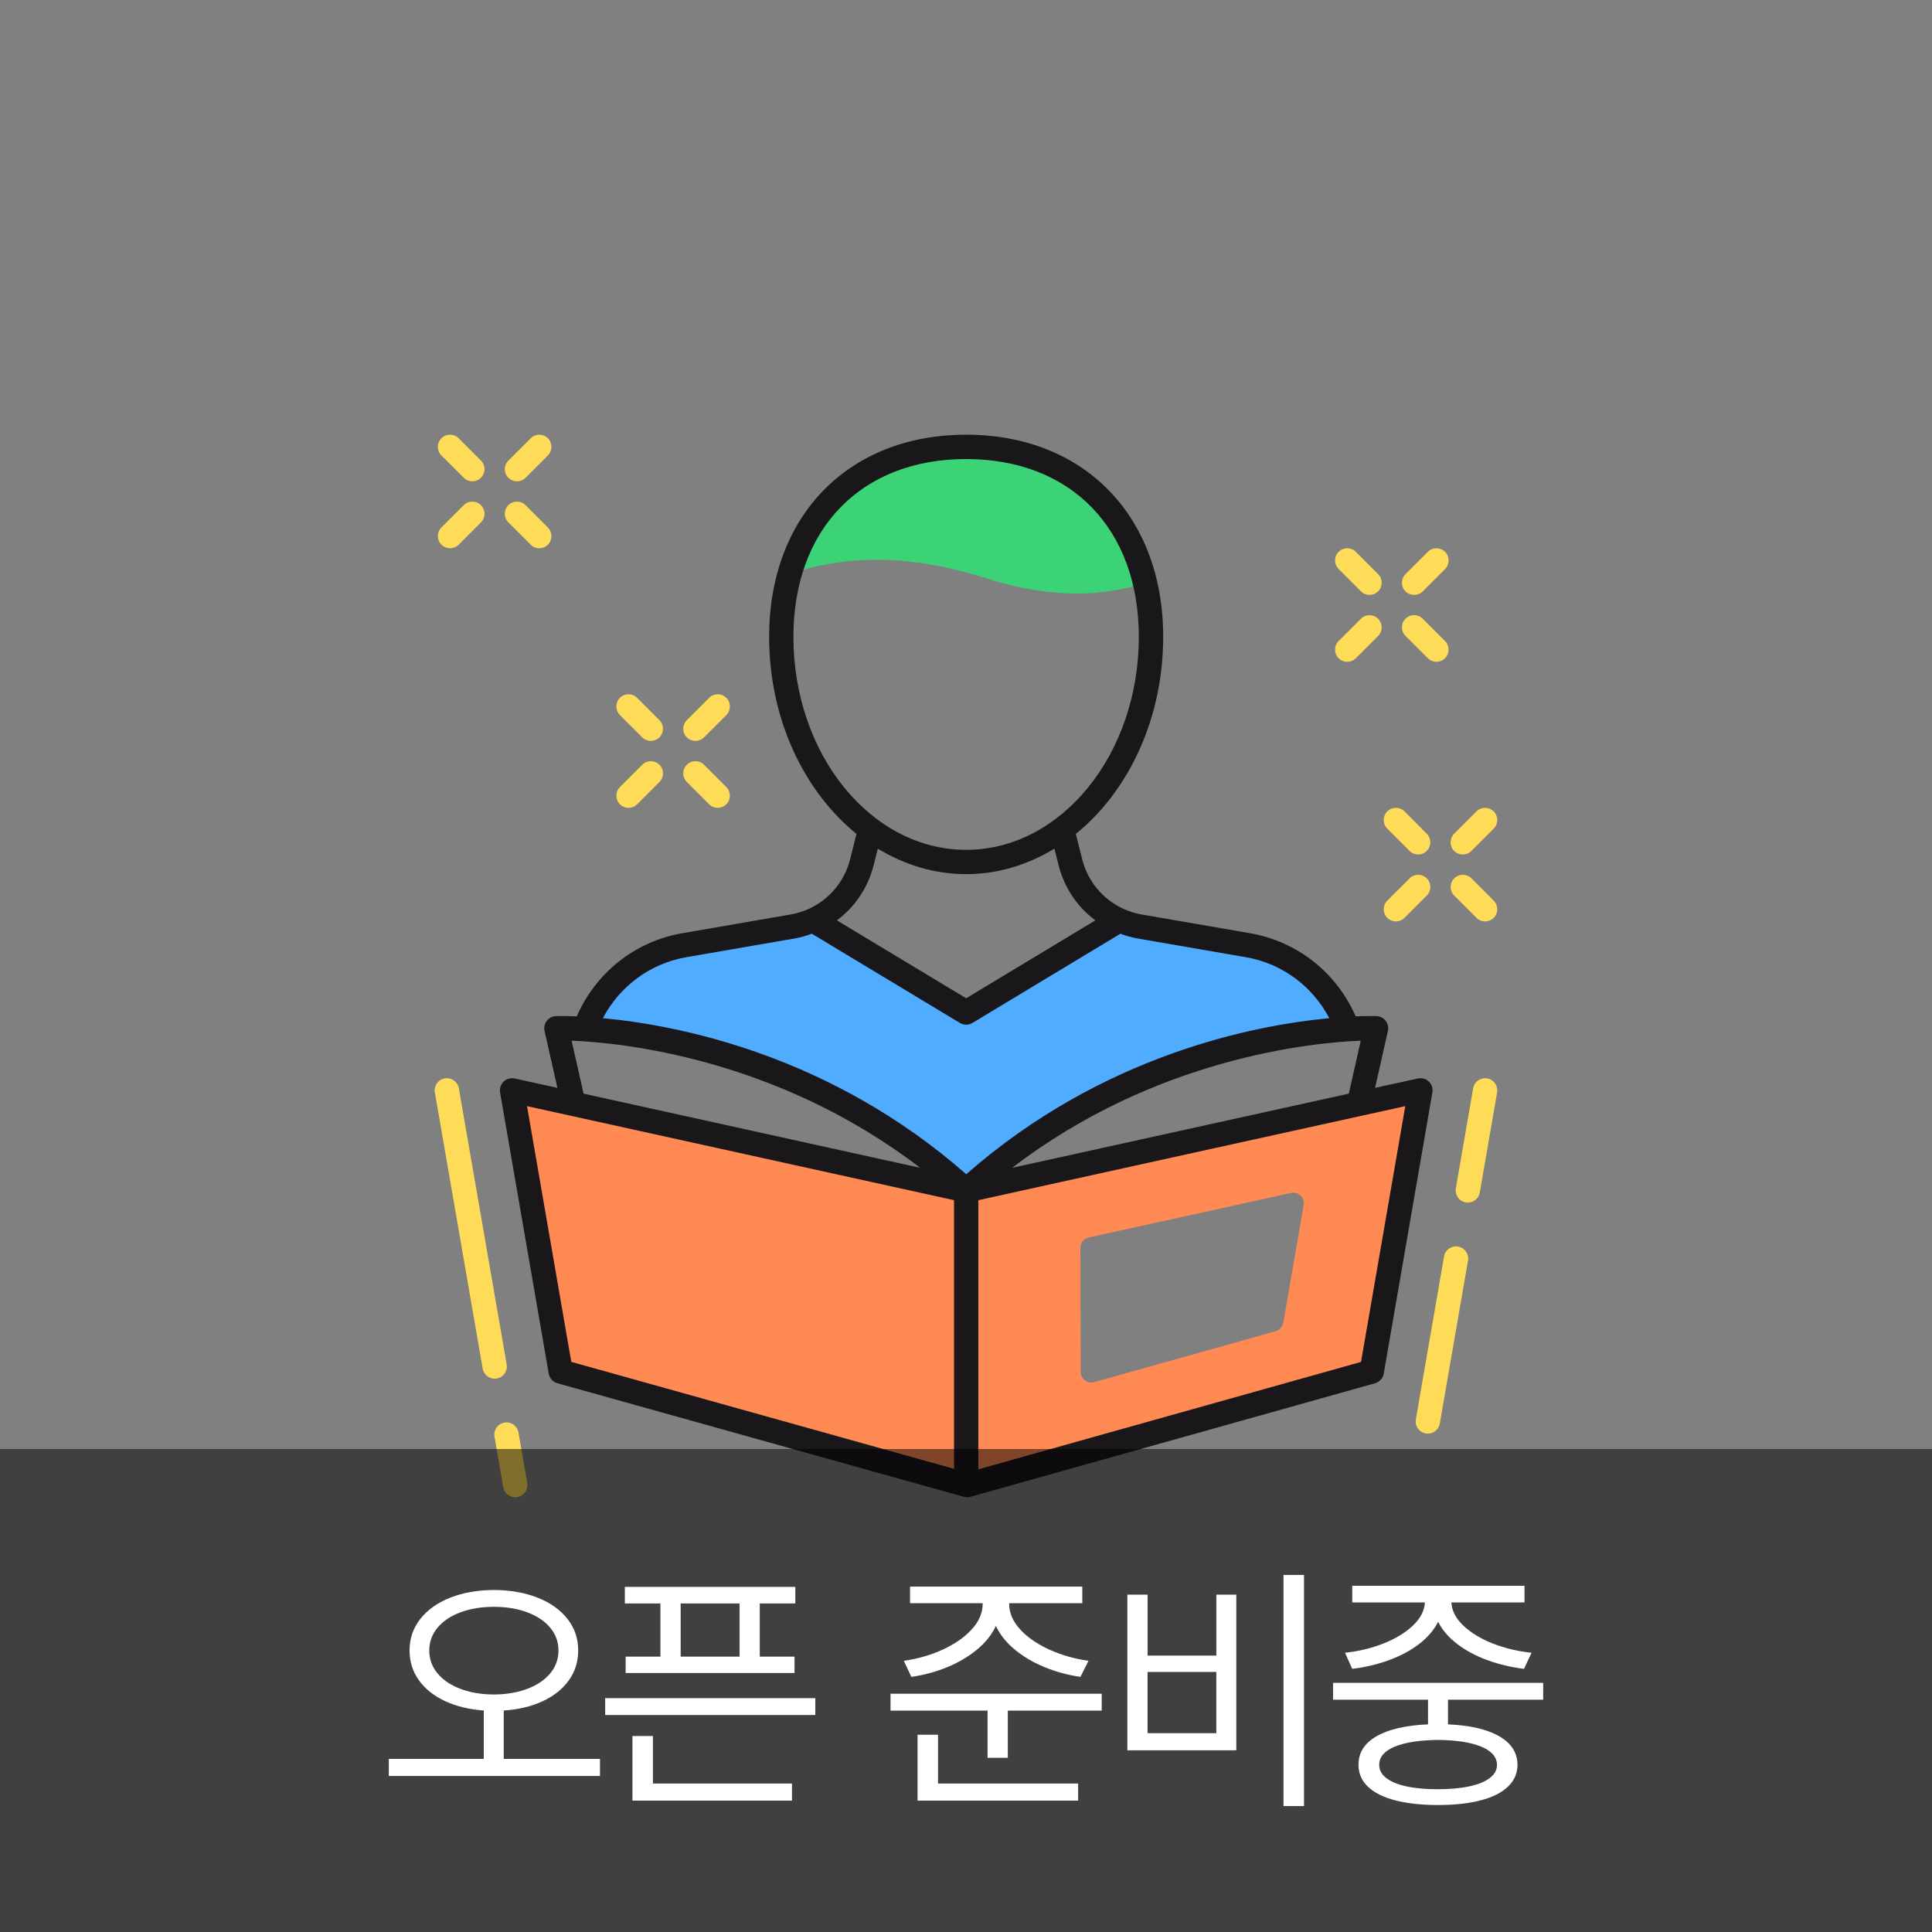 <?xml version="1.0" encoding="UTF-8"?><svg id="_레이어_1" xmlns="http://www.w3.org/2000/svg" width="80" height="80" viewBox="0 0 80 80"><rect x="0" y="0" width="80" height="80" fill="#808080" stroke="none"/><defs><style>.cls-1{isolation:isolate;opacity:.5;}.cls-2{fill:#ffdc58;}.cls-3{fill:#3cd376;}.cls-4{fill:#1a171b;}.cls-5{fill:#50acff;}.cls-6{fill:#ff8a54;}.cls-7{fill:#fff;}</style></defs><path class="cls-6" d="M40.007,49.292l-18.809-4.143,2.015,11.643,16.828,4.702,16.758-4.702,2.015-11.643-18.808,4.143ZM53.135,54.777c-.03.166-.151.3-.312.346l-7.518,2.11c-.278.078-.554-.131-.555-.419l-.014-5.144c0-.206.142-.384.344-.428l8.378-1.845c.304-.067.577.196.525.502l-.846,4.877Z"/><path class="cls-3" d="M40.004,18.504c-3.45,0-6.363,1.811-7.32,5.274,1.992-.7,4.682-.946,8.137.163,2.76.887,4.932.741,6.588.195-.852-3.693-3.839-5.632-7.404-5.632Z"/><path class="cls-5" d="M55.807,42.613c-.64-1.775-2.191-3.138-4.141-3.476l-4.473-.772c-.298-.051-.584-.139-.852-.258l-6.335,3.819-6.341-3.819c-.268.12-.554.208-.852.258l-4.473.772c-1.949.337-3.5,1.699-4.14,3.476,2.721.172,9.738,1.164,15.806,6.679,6.066-5.511,13.076-6.505,15.803-6.679Z"/><path class="cls-2" d="M20.57,57.081c.274-.047.458-.308.41-.583l-1.98-11.434c-.047-.274-.306-.458-.582-.41-.275.047-.458.308-.411.582l1.979,11.434c.043.245.256.418.496.418.03,0,.058-.002.088-.007Z"/><path class="cls-2" d="M20.886,58.906c-.274.047-.458.308-.41.583l.363,2.093c.042.244.255.418.495.418.029,0,.057-.002.087-.008.274-.047.458-.308.411-.582l-.363-2.093c-.048-.275-.307-.46-.583-.411Z"/><path class="cls-2" d="M60.377,51.618c-.278-.049-.535.136-.583.41l-1.167,6.746c-.047.275.136.535.41.582.03.006.058.008.087.008.241,0,.453-.174.495-.418l1.168-6.746c.047-.274-.136-.535-.41-.582Z"/><path class="cls-2" d="M61.582,44.653c-.277-.046-.535.137-.582.41l-.717,4.143c-.047.275.136.535.41.582.029.006.058.008.087.008.241,0,.454-.173.495-.418l.717-4.144c.047-.272-.136-.532-.41-.581Z"/><path class="cls-2" d="M19.204,19.783c.098.098.227.147.355.147s.257-.049.355-.147c.197-.197.197-.516,0-.713l-.923-.923c-.197-.197-.516-.197-.713,0s-.197.516,0,.713l.925.923Z"/><path class="cls-2" d="M21.764,20.918c-.197-.197-.516-.197-.713,0s-.197.516,0,.713l.924.924c.099.098.228.147.356.147s.257-.049.355-.147c.197-.197.197-.516,0-.713l-.923-.924Z"/><path class="cls-2" d="M18.636,22.702c.129,0,.257-.049.356-.147l.923-.924c.197-.197.197-.516,0-.713-.196-.197-.516-.197-.712,0l-.924.923c-.197.197-.197.516,0,.713.099.099.228.148.356.148Z"/><path class="cls-2" d="M21.975,18.148l-.924.923c-.197.197-.197.516,0,.713.099.098.228.147.356.147s.257-.049.355-.147l.924-.923c.197-.197.197-.516,0-.713-.196-.198-.515-.198-.712,0Z"/><path class="cls-2" d="M56.143,22.85c-.197-.197-.516-.197-.713,0-.197.196-.197.516,0,.713l.924.924c.098.099.227.147.355.147s.257-.048.356-.147c.197-.197.197-.516,0-.713l-.923-.924Z"/><path class="cls-2" d="M59.125,27.257c.099.098.228.147.356.147s.257-.049.355-.147c.197-.197.197-.516,0-.713l-.924-.924c-.197-.197-.516-.197-.713,0-.197.197-.197.516,0,.713l.925.924Z"/><path class="cls-2" d="M56.354,25.62l-.924.924c-.197.197-.197.516,0,.713.098.098.227.147.355.147s.257-.049.356-.147l.923-.924c.197-.197.197-.516,0-.713-.195-.196-.515-.196-.711,0Z"/><path class="cls-2" d="M58.557,24.634c.129,0,.257-.048.355-.147l.924-.924c.197-.197.197-.516,0-.713s-.516-.197-.713,0l-.924.924c-.197.197-.197.516,0,.713.1.099.229.147.357.147Z"/><path class="cls-2" d="M58.369,35.236c.098.099.227.147.355.147s.257-.049.355-.147c.198-.197.198-.516,0-.713l-.923-.924c-.197-.197-.516-.197-.713,0-.197.197-.197.516,0,.713l.925.924Z"/><path class="cls-2" d="M60.929,36.371c-.197-.197-.516-.197-.713,0-.197.197-.197.516,0,.713l.923.923c.099.099.228.147.356.147s.257-.049.356-.147c.197-.197.197-.516,0-.713l-.923-.923Z"/><path class="cls-2" d="M59.081,36.371c-.196-.197-.516-.197-.712,0l-.924.923c-.197.197-.197.516,0,.713.098.099.227.147.355.147s.257-.049.356-.147l.923-.923c.199-.198.199-.517.001-.713Z"/><path class="cls-2" d="M60.572,35.383c.129,0,.257-.049.355-.147l.924-.924c.197-.197.197-.516,0-.713-.197-.197-.516-.197-.713,0l-.923.924c-.197.197-.197.516,0,.713.099.098.228.147.356.147Z"/><path class="cls-2" d="M26.382,28.896c-.197-.197-.516-.197-.713,0-.196.197-.196.516,0,.713l.924.923c.099.099.228.147.356.147s.257-.048.356-.147c.196-.196.196-.516,0-.712l-.924-.924Z"/><path class="cls-2" d="M29.153,31.667c-.197-.197-.516-.197-.713,0s-.197.516,0,.713l.924.924c.098.098.227.147.355.147s.257-.049.356-.147c.197-.197.197-.516,0-.713l-.923-.924Z"/><path class="cls-2" d="M26.594,31.667l-.924.924c-.196.197-.196.516,0,.713.099.098.229.147.357.147s.257-.049.355-.147l.924-.924c.196-.197.196-.516,0-.713-.198-.197-.516-.197-.713,0Z"/><path class="cls-2" d="M29.365,28.896l-.924.924c-.197.196-.197.516,0,.712.098.099.227.147.355.147s.257-.048.356-.147l.924-.923c.197-.197.197-.516,0-.713-.196-.197-.515-.197-.712,0Z"/><path class="cls-4" d="M59.164,44.786c-.121-.117-.294-.164-.456-.128l-1.77.389.532-2.357c.033-.147-.001-.3-.092-.419-.092-.119-.232-.19-.383-.196-.063-.002-.367-.009-.859.011-.768-1.768-2.377-3.099-4.382-3.445l-4.473-.773c-.254-.043-.5-.118-.731-.221h-.001c-.87-.388-1.504-1.142-1.737-2.067l-.265-1.05c2.18-1.765,3.618-4.763,3.618-8.16,0-5.006-3.278-8.37-8.159-8.37s-8.158,3.364-8.158,8.37c0,3.396,1.438,6.393,3.618,8.16l-.265,1.05c-.233.925-.867,1.677-1.737,2.066h-.001c-.232.105-.478.179-.731.222l-4.474.773c-2.005.346-3.609,1.679-4.376,3.445-.492-.02-.796-.013-.859-.011-.151.006-.29.077-.382.196-.092.119-.125.272-.092.419l.532,2.357-1.771-.389c-.161-.036-.334.012-.455.128-.121.115-.177.285-.148.45l2.015,11.643c.033.191.173.346.361.399l16.828,4.702c.041.012.087.019.132.019s.091-.007.135-.019l16.758-4.702c.187-.053.328-.208.361-.399l2.015-11.643c.03-.166-.026-.334-.147-.45ZM56.346,43.092l-.495,2.194-13.938,3.07c5.956-4.567,12.44-5.185,14.433-5.265ZM32.854,26.37c0-4.471,2.807-7.362,7.151-7.362s7.151,2.891,7.151,7.362c0,4.863-3.208,8.82-7.151,8.82-3.943-.001-7.151-3.957-7.151-8.82ZM36.176,35.826l.173-.685c1.102.669,2.341,1.055,3.656,1.055s2.554-.386,3.656-1.055l.173.685c.235.929.774,1.728,1.523,2.284l-5.349,3.226-5.356-3.226c.749-.555,1.289-1.354,1.523-2.284ZM28.427,39.634l4.474-.773c.244-.043.483-.113.715-.197l6.131,3.693c.08.048.169.073.26.073s.18-.024.261-.073l6.125-3.693c.232.085.47.154.716.197l4.474.773c1.534.265,2.779,1.23,3.461,2.528-3.11.29-9.391,1.508-15.034,6.461-5.647-4.958-11.938-6.174-15.045-6.462.681-1.299,1.928-2.262,3.463-2.527ZM23.669,43.092c1.994.079,8.477.697,14.434,5.265l-13.938-3.071-.496-2.193ZM21.824,45.803l17.68,3.894v11.124l-15.848-4.429-1.833-10.59ZM56.358,56.394l-15.848,4.447v-11.144l17.68-3.894-1.833,10.591Z"/><rect class="cls-1" y="60" width="80" height="20"/><path class="cls-7" d="M22.255,66.154c.53.208.943.501,1.241.879s.446.813.446,1.308c0,.466-.13.879-.39,1.241-.259.361-.622.649-1.087.864s-1.001.342-1.606.382v2.003h3.985v.709h-8.744v-.709h3.932v-2.003c-.602-.043-1.134-.172-1.598-.387-.464-.215-.826-.503-1.085-.862-.26-.36-.39-.772-.39-1.238,0-.494.149-.93.448-1.308s.713-.671,1.241-.879c.528-.207,1.128-.312,1.802-.316.673.004,1.275.109,1.805.316ZM18.119,69.293c.229.274.546.487.951.64s.865.229,1.38.233c.516-.004.976-.081,1.38-.233s.722-.365.951-.64c.229-.273.344-.592.344-.953,0-.354-.115-.669-.344-.942-.229-.274-.547-.486-.953-.637-.407-.15-.866-.226-1.378-.226s-.971.075-1.378.226c-.406.15-.724.362-.953.637-.229.273-.344.588-.344.942,0,.361.115.68.344.953Z"/><path class="cls-7" d="M25.059,70.317h8.701v.698h-8.701s0-.698,0-.698ZM32.933,66.396h-1.472v2.202h1.439v.677h-6.993v-.677h1.439v-2.202h-1.472v-.688h7.058v.688h.001ZM26.187,71.885h.849v1.966h5.758v.709h-6.606v-2.675h0ZM30.623,68.598v-2.202h-2.438v2.202h2.438Z"/><path class="cls-7" d="M36.876,70.134h8.744v.698h-3.889v1.955h-.838v-1.955h-4.018v-.698h.001ZM42.244,67.473c.307.331.712.61,1.217.838s1.042.38,1.611.459l-.333.666c-.52-.075-1.015-.21-1.485-.403s-.883-.436-1.235-.728-.613-.618-.781-.979c-.169.361-.429.688-.781.979-.354.292-.764.534-1.233.728-.469.193-.965.328-1.487.403l-.312-.666c.565-.079,1.099-.231,1.601-.459.501-.228.904-.507,1.208-.838.305-.331.457-.687.457-1.066v-.021h-3.008v-.688h7.133v.688h-3.029v.021c0,.38.153.735.459,1.066h-.002ZM37.993,71.832h.849v2.02h5.801v.709h-6.649v-2.729h0Z"/><path class="cls-7" d="M46.681,66.031h.838v2.524h2.847v-2.524h.827v6.445h-4.512v-6.445ZM50.365,71.767v-2.535h-2.847v2.535h2.847ZM53.996,74.786h-.849v-9.571h.849v9.571Z"/><path class="cls-7" d="M63.9,70.381h-3.942v1.021c.909.039,1.616.203,2.119.491s.756.684.76,1.185c-.004.354-.136.656-.397.905s-.639.438-1.131.566-1.078.193-1.759.193c-.69,0-1.283-.064-1.777-.193s-.871-.317-1.131-.566-.39-.551-.39-.905c-.003-.501.246-.896.749-1.185.504-.288,1.214-.452,2.13-.491v-1.021h-3.932v-.698h8.701v.698ZM57.28,68.056c.5-.197.907-.444,1.223-.742.314-.297.481-.617.499-.961h-3.008v-.688h7.133v.688h-3.029c.019.344.184.664.497.961.313.298.721.545,1.222.742.501.196,1.035.323,1.601.381l-.312.666c-.53-.064-1.033-.184-1.51-.357-.476-.174-.894-.396-1.251-.668-.357-.272-.623-.58-.795-.924-.172.344-.436.651-.792.924-.356.271-.773.494-1.252.668-.478.174-.981.293-1.512.357l-.301-.666c.559-.058,1.088-.185,1.587-.381h0ZM57.394,73.618c.191.152.468.269.83.349.361.081.793.121,1.294.121.509,0,.948-.039,1.318-.118.371-.079.655-.194.854-.347.198-.152.298-.334.298-.545-.004-.322-.221-.573-.65-.752s-1.025-.272-1.788-.279c-.77.007-1.369.101-1.799.279s-.643.43-.64.752c-.003.208.091.388.282.54h0Z"/></svg>